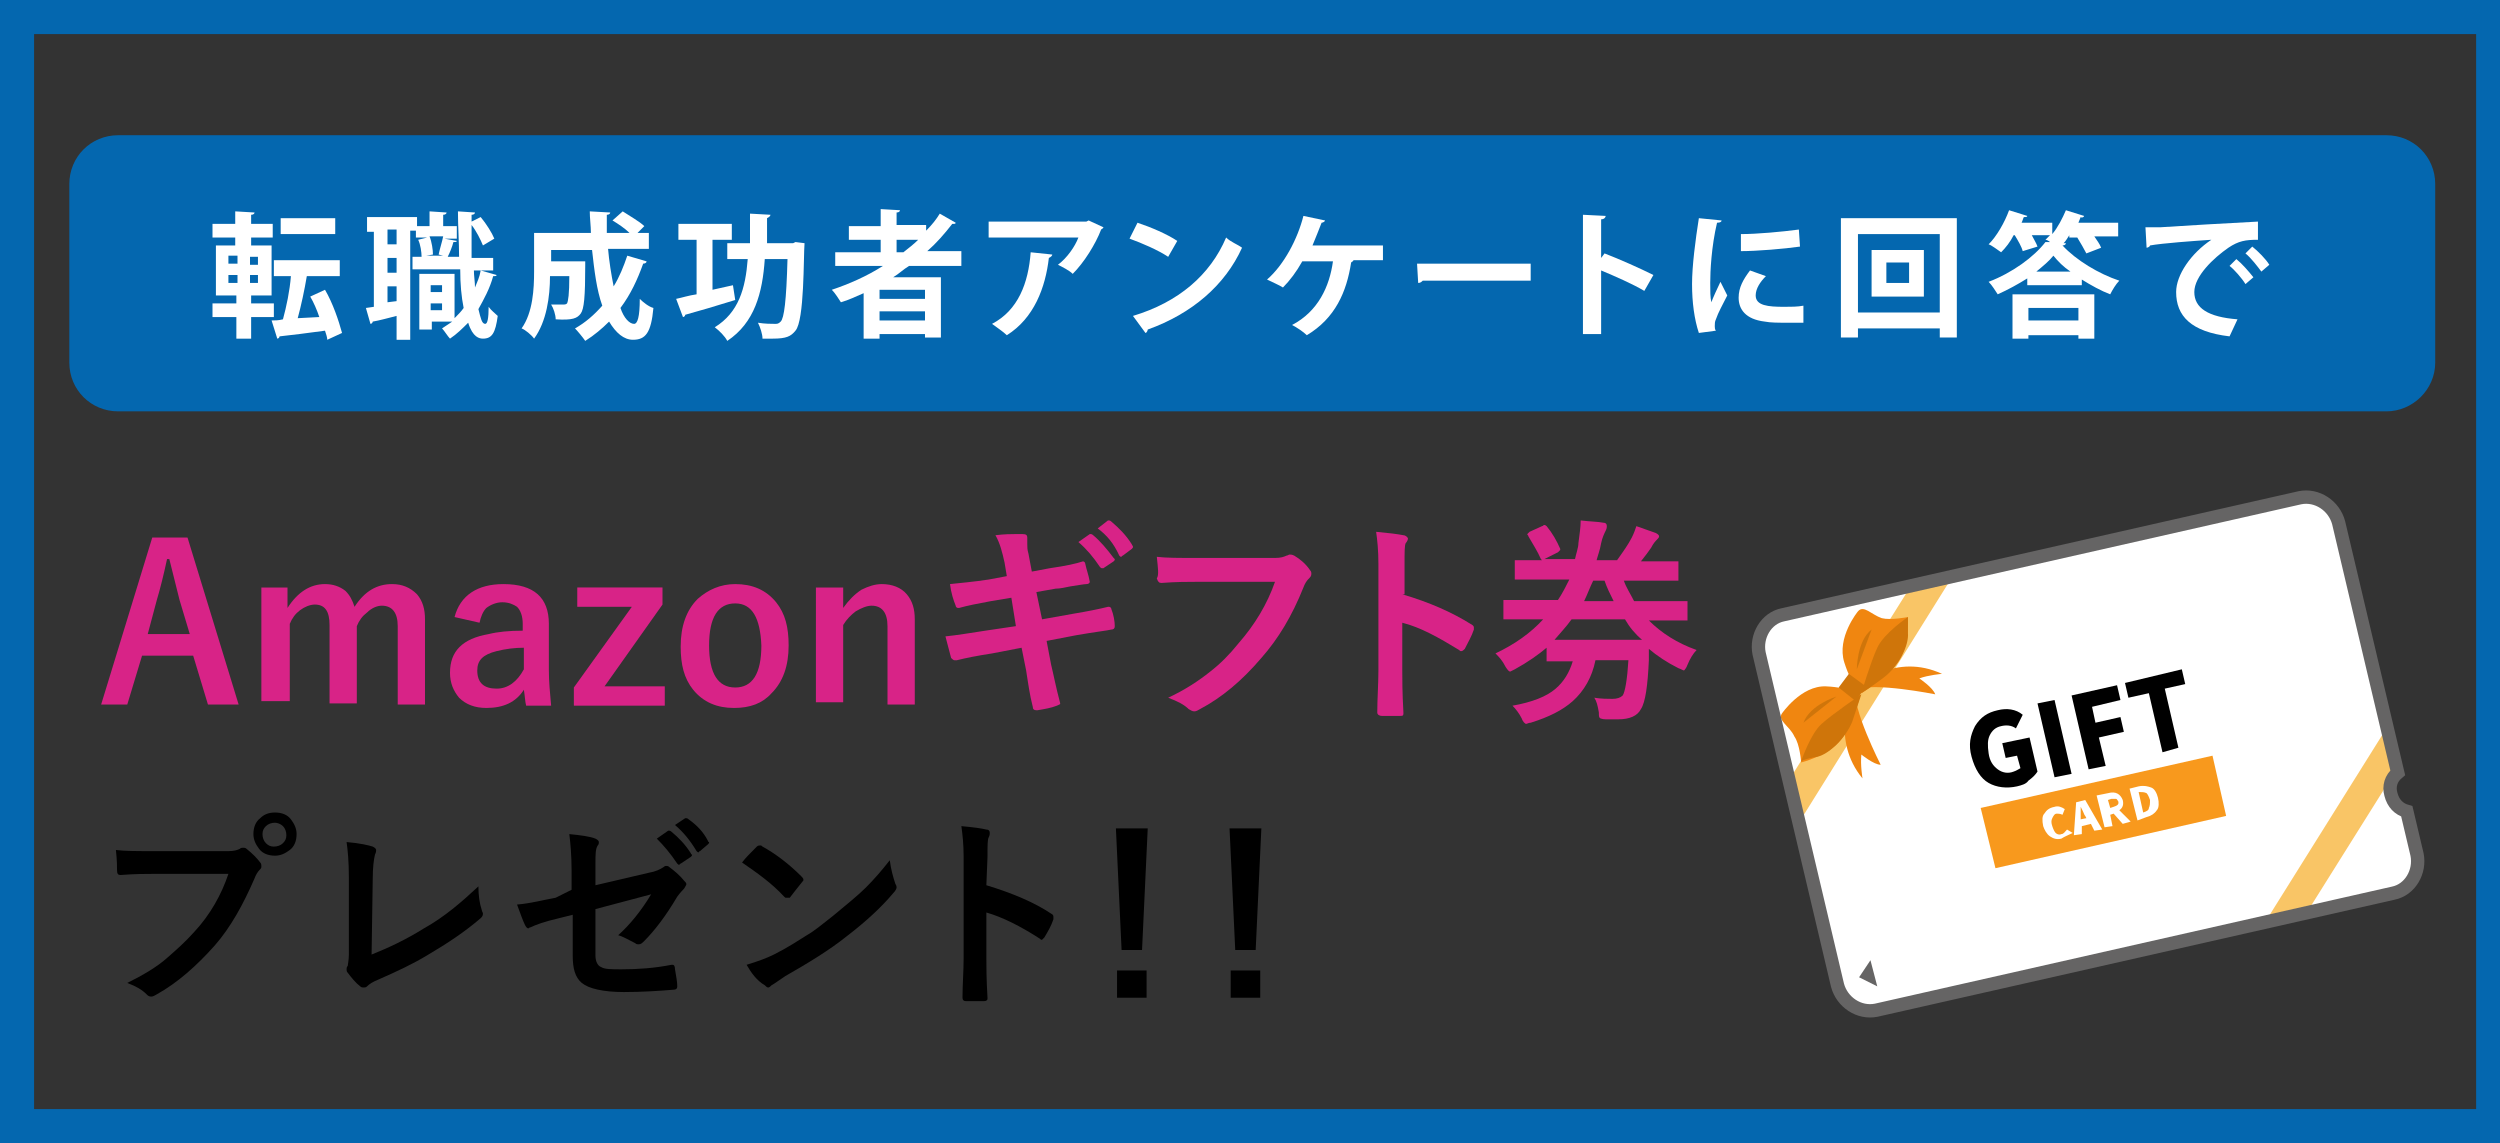 <?xml version="1.0" encoding="utf-8"?>
<!-- Generator: Adobe Illustrator 27.6.1, SVG Export Plug-In . SVG Version: 6.00 Build 0)  -->
<svg version="1.1" id="レイヤー_3_00000103224934252136700160000013625141092008513935_"
	 xmlns="http://www.w3.org/2000/svg" xmlns:xlink="http://www.w3.org/1999/xlink" x="0px" y="0px" viewBox="0 0 220 100.6"
	 style="enable-background:new 0 0 220 100.6;" xml:space="preserve">
<rect x="0" y="0" width="220" height="100.6" fill="#333333" stroke="none"/>
<style type="text/css">
	.st0{fill:#0467AF;}
	.st1{fill:#FFFFFF;}
	.st2{fill:#F9C566;}
	.st3{fill:#656464;}
	.st4{fill:#F8991D;}
	.st5{fill:#F08610;}
	.st6{fill:#CF750A;}
	.st7{fill:none;stroke:#656464;stroke-width:1.175;}
	.st8{fill:#D82387;}
</style>
<g>
	<path class="st0" d="M217.9,3v94.6H3V3H217.9 M220.9,0H0v100.6h220.9V0L220.9,0z"/>
</g>
<g>
	<g>
		<path class="st1" d="M210.4,69.9c-0.2-0.7,0-1.4,0.6-1.9l-5.2-22c-0.4-1.5-1.9-2.5-3.4-2.2l-45.5,10.3c-1.5,0.3-2.4,1.9-2.1,3.4
			l6.9,29.2c0.4,1.5,1.9,2.5,3.4,2.2l45.5-10.3c1.5-0.3,2.4-1.9,2.1-3.4l-0.9-3.8C211.1,71.2,210.6,70.7,210.4,69.9z"/>
	</g>
	<polygon class="st2" points="158.3,72.4 171.9,50.6 168.2,51.5 157.4,68.7 	"/>
	<g>
		<polygon class="st3" points="163.6,86 165.2,86.8 164.6,84.5 		"/>
		<g>
			<g>
				<path d="M177.5,69.2c-0.9,0.2-1.8,0.1-2.5-0.3s-1.2-1.2-1.5-2.3c-0.3-1.1-0.1-1.9,0.3-2.7c0.5-0.8,1.1-1.2,2-1.4
					c0.8-0.2,1.6-0.1,2.2,0.4l-0.6,1.2c-0.4-0.3-0.9-0.3-1.3-0.2c-0.5,0.1-0.8,0.4-1,0.8s-0.2,0.9-0.1,1.6c0.1,0.7,0.4,1.1,0.8,1.4
					c0.4,0.3,0.9,0.4,1.4,0.2c0.3-0.1,0.4-0.2,0.6-0.3l-0.3-1.1l-1,0.2l-0.3-1.3l2.4-0.5l0.7,3c-0.2,0.3-0.4,0.5-0.8,0.8
					C178.3,69,177.9,69.1,177.5,69.2z"/>
				<path d="M180.8,68.4l-1.5-6.5l1.5-0.3l1.5,6.5L180.8,68.4z"/>
				<path d="M183.8,67.7l-1.5-6.5l4-0.9l0.3,1.3l-2.5,0.6l0.3,1.4l2.2-0.5l0.3,1.3l-2.2,0.5l0.6,2.5L183.8,67.7z"/>
				<path d="M190.3,66.2l-1.2-5.2l-1.8,0.4l-0.3-1.3l5-1.2l0.3,1.3l-1.8,0.4l1.2,5.2L190.3,66.2z"/>
			</g>
			<polygon class="st4" points="175.6,76.4 174.3,71.1 194.7,66.5 195.9,71.8 			"/>
			<g>
				<path class="st1" d="M181.4,73.8c-0.4,0.1-0.7,0-1-0.2s-0.5-0.6-0.6-0.9c-0.1-0.5-0.1-0.9,0.1-1.1c0.2-0.3,0.4-0.5,0.9-0.6
					c0.3-0.1,0.6,0,0.9,0.2l-0.2,0.5c-0.2-0.1-0.4-0.1-0.5-0.1c-0.2,0-0.3,0.2-0.4,0.4c-0.1,0.2-0.1,0.4,0,0.7
					c0.1,0.3,0.2,0.5,0.3,0.6s0.3,0.2,0.5,0.1c0.2,0,0.3-0.2,0.5-0.4l0.5,0.3C182,73.5,181.7,73.6,181.4,73.8z"/>
				<path class="st1" d="M184.3,73.1l-0.3-0.6l-0.8,0.2v0.7l-0.7,0.1l0.2-2.9l0.8-0.2L185,73L184.3,73.1z M183.1,72.1l0.5-0.1
					l-0.1-0.2c-0.1-0.1-0.1-0.2-0.2-0.4s-0.2-0.4-0.2-0.4l0,0C183.1,71.2,183.1,71.5,183.1,72.1L183.1,72.1z"/>
				<path class="st1" d="M187.5,72.3l-0.7,0.2l-0.8-0.9l-0.3,0.1l0.2,1l-0.7,0.1l-0.7-2.8l1-0.2c0.7-0.2,1.1,0.1,1.3,0.6
					c0.1,0.4,0,0.7-0.3,0.9L187.5,72.3z M185.5,70.4l0.2,0.7L186,71c0.3-0.1,0.5-0.2,0.4-0.5c-0.1-0.1-0.1-0.2-0.2-0.2
					c-0.1,0-0.2,0-0.4,0L185.5,70.4z"/>
				<path class="st1" d="M188.1,72.2l-0.7-2.8l0.8-0.2c0.5-0.1,0.8,0,1.1,0.1s0.5,0.5,0.6,0.9s0.1,0.9-0.1,1.1
					c-0.2,0.3-0.5,0.5-0.9,0.6L188.1,72.2z M188.6,71.5L188.6,71.5c0.3-0.1,0.5-0.2,0.5-0.4c0.1-0.2,0.1-0.4,0.1-0.7
					c-0.1-0.3-0.2-0.5-0.3-0.6c-0.2-0.1-0.4-0.1-0.6-0.1h-0.1L188.6,71.5z"/>
			</g>
		</g>
		<g>
			<g>
				<path class="st5" d="M162.9,61.1c0,0-1.8,4,1,7.4c0,0-0.2-1.2-0.1-2.1c0,0,1.1,0.9,1.7,0.9c0,0-2.6-5.1-2.2-6.7L162.9,61.1z"/>
				<path class="st5" d="M163.6,60.3c0,0,3.2-2.9,7.3-1c0,0-1.2,0.1-2,0.4c0,0,1.2,0.8,1.4,1.4c0,0-5.5-1.1-6.9-0.4L163.6,60.3z"/>
			</g>
			<g>
				<g>
					<path class="st5" d="M156.8,62.8c0,0,1.7-2.5,3.9-2.4s3,0.8,3,0.8s-0.6,2.5-1.7,3.9c-1.1,1.4-3.5,2-3.5,2s-0.1-1.6-0.6-2.3
						C157.5,63.9,156.4,63.4,156.8,62.8z"/>
					<path class="st6" d="M158.5,67c0,0,0.8-2.4,1.8-3.3s3.5-2.6,3.5-2.6s-0.4,1.2-0.8,2.4c-0.6,1.5-2.1,2.9-3.1,3.1
						C158.7,66.8,158.5,67,158.5,67z"/>
					<path class="st6" d="M161.6,61.3c0,0-2.3,0.7-2.9,2.3"/>
				</g>
				<g>
					<path class="st5" d="M163.5,53.8c0,0-1.9,2.3-1.2,4.5s1.5,2.7,1.5,2.7s2.2-1.3,3.2-2.7s0.9-4,0.9-4s-1.5,0.3-2.3,0.1
						C164.7,54.1,164,53.2,163.5,53.8z"/>
					<path class="st6" d="M167.9,54.3c0,0-2.1,1.4-2.7,2.7c-0.6,1.3-1.4,4-1.4,4s1.1-0.7,2-1.4c1.3-1,2.2-2.8,2.1-3.9
						C167.9,54.6,167.9,54.3,167.9,54.3z"/>
					<path class="st6" d="M163.4,58.9c0,0,0-2.5,1.3-3.5"/>
				</g>
				<polygon class="st6" points="161.8,60.5 162.7,59.3 164.2,60.4 163.3,61.7 				"/>
			</g>
		</g>
	</g>
	<polygon class="st2" points="210,64.1 199.3,81.2 203,80.3 210.9,67.7 	"/>
	<g>
		<path class="st7" d="M210.4,69.9c-0.2-0.7,0-1.4,0.6-1.9l-5.2-22c-0.4-1.5-1.9-2.5-3.4-2.2l-45.5,10.3c-1.5,0.3-2.4,1.9-2.1,3.4
			l6.9,29.2c0.4,1.5,1.9,2.5,3.4,2.2l45.5-10.3c1.5-0.3,2.4-1.9,2.1-3.4l-0.9-3.8C211.1,71.2,210.6,70.7,210.4,69.9z"/>
	</g>
</g>
<g>
	<g>
		<path d="M10.2,74.8c0.8,0.1,1.9,0.1,3.5,0.1h6.4c0.5,0,0.8-0.1,1-0.2c0.1-0.1,0.2-0.1,0.3-0.1c0.1,0,0.2,0,0.3,0.1
			c0.5,0.4,0.9,0.8,1.2,1.2C23,76,23,76.1,23,76.3c0,0.1-0.1,0.2-0.2,0.3c-0.1,0.1-0.3,0.4-0.4,0.7c-1,2.3-2.1,4.3-3.5,5.9
			c-1.6,1.8-3.3,3.3-5.1,4.3c-0.2,0.1-0.3,0.2-0.5,0.2s-0.3-0.1-0.4-0.2c-0.4-0.4-0.9-0.7-1.7-1c1.4-0.7,2.6-1.4,3.5-2.2
			c0.8-0.7,1.6-1.4,2.4-2.3c1.4-1.5,2.4-3.3,3-5.1h-6.5c-0.7,0-1.7,0-3,0.1c-0.2,0-0.3-0.1-0.3-0.4S10.3,75.7,10.2,74.8z M24.2,71.5
			c0.6,0,1.1,0.2,1.4,0.6s0.5,0.8,0.5,1.3c0,0.6-0.2,1.1-0.6,1.4s-0.8,0.5-1.3,0.5c-0.6,0-1.1-0.2-1.4-0.6s-0.5-0.8-0.5-1.3
			c0-0.6,0.2-1.1,0.6-1.4C23.2,71.7,23.6,71.5,24.2,71.5z M24.2,72.4c-0.3,0-0.6,0.1-0.8,0.3c-0.2,0.2-0.3,0.4-0.3,0.7
			c0,0.3,0.1,0.6,0.3,0.8c0.2,0.2,0.4,0.3,0.7,0.3c0.3,0,0.6-0.1,0.8-0.3c0.2-0.2,0.3-0.4,0.3-0.7c0-0.3-0.1-0.6-0.3-0.8
			C24.7,72.5,24.4,72.4,24.2,72.4z"/>
		<path d="M32.7,84c1.5-0.6,3-1.3,4.6-2.3c1.8-1,3.3-2.3,4.8-3.7c0,0.8,0.1,1.5,0.3,2.1c0,0.1,0.1,0.2,0.1,0.3
			c0,0.2-0.1,0.3-0.2,0.4C40.9,82,39.4,83,37.7,84c-1.3,0.8-2.8,1.5-4.4,2.2c-0.5,0.2-0.8,0.4-1,0.6c-0.1,0.1-0.2,0.1-0.3,0.1
			c-0.1,0-0.2,0-0.3-0.1c-0.4-0.3-0.8-0.8-1.1-1.2c-0.1-0.1-0.1-0.2-0.1-0.3c0-0.1,0-0.2,0.1-0.3c0-0.1,0.1-0.5,0.1-1v-6.8
			c0-1.4-0.1-2.4-0.2-3.1c1.2,0.1,2,0.3,2.3,0.4c0.2,0.1,0.3,0.2,0.3,0.3c0,0.1,0,0.2-0.1,0.4c-0.1,0.4-0.2,1.1-0.2,2.2L32.7,84z"/>
		<path d="M50.3,78.3v-1.7c0-1.3-0.1-2.4-0.2-3.2c1,0.1,1.8,0.2,2.3,0.4c0.2,0.1,0.3,0.2,0.3,0.3c0,0.1,0,0.2-0.1,0.3
			c-0.2,0.3-0.2,0.8-0.2,1.6v1.9l4.7-1.1c0.6-0.1,1-0.3,1.3-0.5c0.1-0.1,0.2-0.1,0.2-0.1c0.1,0,0.2,0,0.3,0.1
			c0.4,0.3,0.9,0.7,1.3,1.2c0.1,0.1,0.2,0.2,0.2,0.3c0,0.1-0.1,0.2-0.2,0.4c-0.1,0.1-0.3,0.3-0.6,0.7c-1,1.7-2,3-2.9,3.9
			c-0.2,0.2-0.3,0.3-0.5,0.3c-0.1,0-0.2,0-0.3-0.1c-0.6-0.3-1.1-0.6-1.5-0.7c1-0.9,2-2.1,2.9-3.6L52.4,80v4.1c0,0.5,0.2,0.9,0.5,1
			c0.3,0.2,0.9,0.2,1.8,0.2c1.4,0,2.9-0.1,4.4-0.4c0,0,0,0,0.1,0s0.2,0.1,0.2,0.4c0.1,0.6,0.2,1.1,0.2,1.5c0,0.2-0.1,0.3-0.4,0.3
			c-1.2,0.1-2.7,0.2-4.3,0.2c-1.8,0-3.1-0.3-3.7-0.8c-0.6-0.5-0.8-1.3-0.8-2.4v-3.6l-1.2,0.3c-1.3,0.3-2.1,0.6-2.5,0.8
			c-0.1,0-0.2,0.1-0.2,0.1c-0.1,0-0.2-0.1-0.3-0.3c-0.2-0.4-0.4-1-0.7-1.8c1.2-0.1,2.3-0.4,3.4-0.6L50.3,78.3z M57.8,73.8l1-0.7h0.1
			c0,0,0.1,0,0.2,0.1c0.6,0.5,1.2,1.1,1.7,1.9c0,0.1,0.1,0.1,0.1,0.1c0,0.1,0,0.1-0.1,0.2L59.9,76c-0.1,0-0.1,0.1-0.1,0.1
			c-0.1,0-0.1,0-0.2-0.1C59,75.1,58.4,74.4,57.8,73.8z M59.4,72.6l0.9-0.6h0.1c0,0,0.1,0,0.2,0.1c0.7,0.5,1.3,1.1,1.7,1.9
			c0,0.1,0.1,0.1,0.1,0.1c0,0.1,0,0.1-0.1,0.2l-0.7,0.6c-0.1,0-0.1,0.1-0.1,0.1c-0.1,0-0.1,0-0.2-0.1C60.7,73.9,60.1,73.2,59.4,72.6
			z"/>
		<path d="M65.3,75.9c0.3-0.4,0.7-0.8,1.3-1.4c0.1-0.1,0.2-0.1,0.3-0.1c0.1,0,0.1,0,0.2,0.1c1.1,0.6,2.3,1.5,3.4,2.6
			c0.1,0.1,0.2,0.2,0.2,0.3s0,0.1-0.1,0.2c-0.4,0.5-0.8,1-1.1,1.4c-0.2,0-0.3,0-0.3,0c-0.1,0-0.1,0-0.2-0.1
			C67.9,77.7,66.6,76.8,65.3,75.9z M65.7,84.9c1-0.3,1.8-0.6,2.4-0.9c1.2-0.6,2.1-1.2,2.9-1.7c0.7-0.4,1.4-1,2.3-1.7
			c1.2-1,2.2-1.8,2.9-2.5c0.7-0.7,1.4-1.5,2.1-2.4c0.1,0.8,0.3,1.5,0.5,2.1c0.1,0.1,0.1,0.3,0.1,0.3c0,0.1-0.1,0.3-0.3,0.5
			c-1,1.2-2.4,2.5-4.1,3.8c-1.5,1.2-3.3,2.3-5.4,3.5c-0.6,0.4-1,0.7-1.2,0.8c-0.1,0.1-0.2,0.2-0.3,0.2s-0.2-0.1-0.3-0.2
			C66.6,86.3,66.1,85.6,65.7,84.9z"/>
		<path d="M86.8,77.9c2.3,0.7,4.2,1.5,5.7,2.5c0.2,0.1,0.2,0.2,0.2,0.3c0,0,0,0.1,0,0.2c-0.2,0.6-0.5,1.1-0.8,1.6
			c-0.1,0.1-0.2,0.2-0.2,0.2c-0.1,0-0.1,0-0.2-0.1c-1.7-1.1-3.3-1.9-4.7-2.3v4c0,0.7,0,1.8,0.1,3.5c0,0,0,0,0,0.1s-0.1,0.2-0.3,0.2
			c-0.3,0-0.5,0-0.8,0s-0.5,0-0.8,0c-0.2,0-0.3-0.1-0.3-0.3c0-1.2,0.1-2.3,0.1-3.5v-8.9c0-1.1-0.1-2-0.2-2.7
			c1.1,0.1,1.8,0.2,2.2,0.3c0.2,0,0.3,0.1,0.3,0.3c0,0.1,0,0.2-0.1,0.4c-0.1,0.2-0.1,0.7-0.1,1.7L86.8,77.9L86.8,77.9z"/>
		<path d="M101,72.9l-0.5,10.7h-1.8l-0.5-10.7H101z M98.3,85.4h2.6v2.4h-2.6V85.4z"/>
		<path d="M111,72.9l-0.5,10.7h-1.8l-0.5-10.7H111z M108.3,85.4h2.6v2.4h-2.6V85.4z"/>
	</g>
</g>
<g>
	<path class="st8" d="M16.5,47.3L21,62h-2.7L17,57.7h-4.5L11.2,62H8.9l4.5-14.7H16.5z M16.7,55.8l-0.9-3c-0.1-0.4-0.4-1.6-0.9-3.6
		h-0.2c-0.3,1.4-0.6,2.6-0.9,3.6l-0.8,3H16.7z"/>
	<path class="st8" d="M25.3,51.7v1.8c0.9-1.4,2-2.1,3.3-2.1c0.7,0,1.3,0.2,1.8,0.6c0.4,0.4,0.6,0.8,0.8,1.4c0.9-1.4,2-2,3.3-2
		c0.9,0,1.6,0.3,2.2,0.9c0.5,0.6,0.7,1.3,0.7,2.2V62H35v-6.9c0-1.2-0.5-1.8-1.4-1.8c-0.4,0-0.9,0.2-1.3,0.6
		c-0.4,0.3-0.7,0.7-0.9,1.2v6.8H29V55c0-1.2-0.4-1.8-1.3-1.8c-0.4,0-0.9,0.2-1.3,0.5s-0.7,0.7-0.9,1.2v6.8H23v-10H25.3z"/>
	<path class="st8" d="M40,54.3c0.5-1.9,2-2.9,4.3-2.9c2.7,0,4,1.2,4,3.5V59c0,1,0.1,2,0.2,3.1h-2.2c-0.1-0.4-0.1-0.8-0.2-1.4
		c-0.7,1.1-1.8,1.6-3.3,1.6c-1,0-1.8-0.3-2.4-0.9c-0.5-0.6-0.8-1.3-0.8-2.2c0-1.9,1.1-3,3.4-3.4c0.8-0.2,1.8-0.3,3-0.3v-0.6
		c0-0.7-0.2-1.2-0.5-1.5c-0.3-0.2-0.7-0.4-1.3-0.4c-0.5,0-1,0.2-1.4,0.5c-0.3,0.3-0.5,0.8-0.6,1.3L40,54.3z M46.1,57
		c-0.8,0-1.6,0.1-2.4,0.3C42.5,57.6,42,58.1,42,59c0,1.1,0.6,1.6,1.7,1.6c1,0,1.8-0.6,2.4-1.7C46.1,58.9,46.1,57,46.1,57z"/>
	<path class="st8" d="M58.3,51.7v1.5l-5.1,7.2h5.3v1.7h-8v-1.6l5.1-7.1h-4.8v-1.7C50.8,51.7,58.3,51.7,58.3,51.7z"/>
	<path class="st8" d="M64.7,51.4c1.5,0,2.7,0.5,3.6,1.6c0.8,1,1.1,2.2,1.1,3.8c0,1.8-0.5,3.2-1.5,4.2c-0.8,0.9-1.9,1.3-3.3,1.3
		c-1.5,0-2.7-0.5-3.6-1.6c-0.8-1-1.1-2.2-1.1-3.8c0-1.8,0.5-3.2,1.5-4.2C62.3,51.9,63.4,51.4,64.7,51.4z M64.7,53.1
		c-1.5,0-2.3,1.2-2.3,3.7s0.8,3.7,2.3,3.7s2.3-1.2,2.3-3.7C66.9,54.4,66.2,53.1,64.7,53.1z"/>
	<path class="st8" d="M74.2,51.7v1.8c0.5-0.7,1-1.2,1.6-1.6c0.6-0.3,1.2-0.5,1.8-0.5c0.9,0,1.7,0.3,2.2,0.9c0.5,0.6,0.7,1.3,0.7,2.2
		V62h-2.4v-6.9c0-1.2-0.5-1.8-1.4-1.8c-0.4,0-0.9,0.2-1.4,0.5c-0.4,0.3-0.8,0.7-1.1,1.2v6.8h-2.4V51.7H74.2z"/>
	<path class="st8" d="M88.6,50.7l-0.2-1.2c-0.2-0.9-0.4-1.7-0.8-2.4C88.4,47,89,47,89.3,47c0.3,0,0.5,0,0.7,0c0.3,0,0.4,0.1,0.4,0.3
		v0.6c0,0.2,0,0.5,0.1,0.8l0.3,1.6l1.6-0.3c1.4-0.2,2.3-0.4,2.9-0.6c0.1,0,0.2,0.1,0.2,0.2c0.1,0.5,0.3,1,0.4,1.6
		c0,0.1-0.1,0.2-0.3,0.2c-0.2,0-0.7,0.1-1.4,0.2c-0.5,0.1-0.9,0.2-1.3,0.2l-1.7,0.3l0.5,2.4l2.8-0.5c1.2-0.2,2.2-0.4,3-0.6
		c0.1,0,0.1,0,0.1,0c0.1,0,0.2,0.1,0.2,0.2c0.2,0.5,0.3,1.1,0.3,1.5c0,0.2-0.1,0.3-0.3,0.3c-0.4,0.1-1.4,0.2-3.1,0.5l-2.6,0.5
		l0.4,2.1c0.2,0.8,0.4,1.9,0.8,3.4l0,0c0,0.1-0.1,0.1-0.3,0.2c-0.5,0.2-1.1,0.3-1.7,0.4h-0.1c-0.2,0-0.3-0.1-0.3-0.2
		c0-0.1-0.1-0.4-0.2-0.9c-0.2-1-0.3-1.8-0.4-2.4l-0.4-2l-2.6,0.5c-1.3,0.2-2.3,0.4-3.1,0.6c-0.1,0-0.1,0-0.2,0s-0.2-0.1-0.3-0.2
		c-0.1-0.4-0.3-1.1-0.5-1.9c1-0.1,2.2-0.3,3.5-0.5l2.7-0.4L89,52.6l-1.8,0.3c-1.1,0.2-2.1,0.4-2.8,0.6h-0.1c-0.1,0-0.2-0.1-0.2-0.2
		c-0.2-0.5-0.4-1.1-0.5-1.9c0.9-0.1,2.1-0.2,3.4-0.4L88.6,50.7z M94.9,47.7l1-0.7H96c0,0,0.1,0,0.2,0.1c0.6,0.5,1.2,1.2,1.8,2
		l0.1,0.1c0,0.1,0,0.1-0.1,0.2L97.1,50H97c-0.1,0-0.1,0-0.2-0.1C96.2,49,95.6,48.3,94.9,47.7z M96.6,46.5l0.9-0.7h0.1
		c0,0,0.1,0,0.2,0.1c0.7,0.6,1.3,1.2,1.8,2c0,0.1,0.1,0.1,0.1,0.2c0,0.1,0,0.1-0.1,0.2l-0.8,0.6c-0.1,0-0.1,0.1-0.1,0.1
		c-0.1,0-0.1,0-0.2-0.1C98,47.8,97.4,47.1,96.6,46.5z"/>
	<path class="st8" d="M101.8,49c0.8,0.1,2,0.1,3.6,0.1h6.8c0.5,0,0.8-0.1,1-0.2c0.1,0,0.2-0.1,0.3-0.1c0.1,0,0.2,0,0.4,0.1
		c0.5,0.3,1,0.7,1.4,1.3c0.1,0.1,0.1,0.2,0.1,0.3c0,0.2-0.1,0.3-0.3,0.5c-0.1,0.1-0.3,0.4-0.4,0.7c-1,2.5-2.2,4.5-3.7,6.2
		c-1.7,2-3.5,3.5-5.4,4.5c-0.2,0.1-0.3,0.2-0.5,0.2s-0.3-0.1-0.5-0.2c-0.4-0.4-1-0.7-1.8-1c1.5-0.7,2.7-1.5,3.7-2.3
		c0.9-0.7,1.7-1.5,2.5-2.5c1.4-1.6,2.5-3.4,3.2-5.4h-6.9c-0.8,0-1.8,0-3.1,0.1c-0.2,0-0.3-0.1-0.4-0.4C102,50.6,101.9,50,101.8,49z"
		/>
	<path class="st8" d="M123.4,52.3c2.4,0.7,4.4,1.6,6,2.6c0.2,0.1,0.3,0.2,0.3,0.3c0,0,0,0.1,0,0.2c-0.2,0.6-0.5,1.1-0.8,1.7
		c-0.1,0.1-0.2,0.2-0.3,0.2s-0.1,0-0.2-0.1c-1.8-1.1-3.4-2-5-2.4V59c0,0.7,0,1.9,0.1,3.7c0,0,0,0,0,0.1c0,0.2-0.1,0.2-0.3,0.2
		c-0.3,0-0.6,0-0.8,0c-0.3,0-0.6,0-0.8,0c-0.2,0-0.4-0.1-0.4-0.3c0-1.2,0.1-2.5,0.1-3.7v-9.4c0-1.2-0.1-2.1-0.2-2.8
		c1.1,0.1,1.9,0.2,2.4,0.3c0.2,0,0.4,0.2,0.4,0.3s-0.1,0.3-0.2,0.4c-0.1,0.2-0.1,0.8-0.1,1.8v2.7H123.4z"/>
	<path class="st8" d="M131.6,57.5c1.7-0.8,3.1-1.8,4.2-3h-0.9h-2.4c-0.1,0-0.2,0-0.2,0s0-0.1,0-0.2V53c0-0.1,0-0.2,0-0.2
		s0.1,0,0.2,0h2.4h2.2c0.4-0.6,0.7-1.2,1-1.8h-2h-2.6c-0.1,0-0.2,0-0.2,0s0-0.1,0-0.2v-1.3c0-0.1,0-0.2,0-0.2s0.1,0,0.2,0h2.2
		l-0.1-0.1c-0.3-0.7-0.7-1.3-1.1-2c0-0.1-0.1-0.1-0.1-0.2c0,0,0.1-0.1,0.2-0.2l1.1-0.5c0.1,0,0.1-0.1,0.2-0.1c0,0,0.1,0,0.2,0.1
		c0.5,0.6,0.9,1.3,1.2,2c0,0.1,0,0.1,0,0.1s-0.1,0.1-0.2,0.2l-1.2,0.6h2.7c0.1-0.5,0.3-1,0.3-1.4c0.1-0.8,0.2-1.4,0.2-2
		c0.8,0.1,1.5,0.1,2,0.2c0.2,0,0.3,0.1,0.3,0.3c0,0.1,0,0.2-0.1,0.4s-0.3,0.6-0.4,1.1c-0.1,0.6-0.3,1.1-0.4,1.5h1.8
		c0.5-0.7,1-1.4,1.3-2c0.2-0.4,0.3-0.7,0.4-1c0.6,0.2,1.1,0.4,1.7,0.6c0.2,0.1,0.3,0.2,0.3,0.3s-0.1,0.2-0.2,0.3
		c-0.1,0.1-0.3,0.3-0.5,0.7c-0.2,0.3-0.5,0.7-0.9,1.2h0.5h2.6c0.1,0,0.2,0,0.2,0s0,0.1,0,0.2v1.3c0,0.1,0,0.2,0,0.2s-0.1,0-0.2,0
		h-2.6h-2c0.2,0.6,0.6,1.2,0.9,1.8h2.1h2.4c0.1,0,0.2,0,0.2,0s0,0.1,0,0.2v1.3c0,0.1,0,0.2,0,0.2s-0.1,0-0.2,0h-2.4h-0.8
		c1.1,1.1,2.5,2,4.2,2.6c-0.3,0.3-0.6,0.8-0.8,1.3c-0.1,0.3-0.3,0.5-0.3,0.5c-0.1,0-0.2-0.1-0.5-0.2c-1-0.5-1.9-1.1-2.6-1.7
		c0,0.5,0,0.8,0,1c-0.1,2.2-0.3,3.7-0.7,4.3c-0.3,0.6-1,0.9-2,0.9c-0.3,0-0.7,0-1.1,0c-0.3,0-0.5-0.1-0.5-0.1
		c-0.1-0.1-0.1-0.2-0.1-0.5c-0.1-0.6-0.2-1-0.4-1.3c0.6,0.1,1.2,0.1,1.6,0.1c0.4,0,0.7-0.1,0.9-0.3c0.2-0.3,0.4-1.4,0.5-3.1h-2.9
		c-0.3,1.5-1,2.7-2,3.6c-0.9,0.8-2.1,1.4-3.7,1.9c-0.2,0-0.3,0.1-0.4,0.1c-0.1,0-0.3-0.2-0.4-0.5c-0.2-0.4-0.5-0.8-0.8-1.1
		c1.7-0.3,3-0.8,3.8-1.5c0.7-0.6,1.2-1.4,1.5-2.4c-0.6,0-1.1,0-1.6,0c-0.3,0-0.5,0-0.5,0c-0.1,0-0.2,0-0.2,0s0-0.1,0-0.2v-1
		c-0.7,0.6-1.7,1.3-2.8,1.9c-0.2,0.1-0.4,0.2-0.4,0.2c-0.1,0-0.2-0.1-0.4-0.4C132.2,58.1,131.9,57.8,131.6,57.5z M138.6,56.3h4.1
		c1,0,1.6,0,1.8,0c-0.6-0.5-1.1-1.1-1.5-1.8h-4.7c-0.5,0.7-1,1.2-1.5,1.8C137,56.3,137.6,56.3,138.6,56.3z M141.2,51.1h-1
		c-0.3,0.6-0.5,1.2-0.8,1.8h2.6C141.7,52.3,141.4,51.7,141.2,51.1z"/>
</g>
<path class="st0" d="M210,36.2H10.4c-2.4,0-4.3-1.9-4.3-4.3V16.2c0-2.4,1.9-4.3,4.3-4.3H210c2.4,0,4.3,1.9,4.3,4.3v15.7
	C214.3,34.3,212.3,36.2,210,36.2z"/>
<g>
	<path class="st1" d="M24.1,27.9h-2v1.9h-1.3v-1.9h-2.1v-1.2h2.1v-0.7H19v-4.4h1.7v-0.7h-2v-1.2h2v-1.1l1.7,0.1
		c0,0.1-0.1,0.2-0.3,0.2v0.8H24v1.2h-1.9v0.7h1.8v4.4h-1.8v0.7h2V27.9z M20.1,22.5v0.7h0.8v-0.7H20.1z M20.1,24.2v0.7h0.8v-0.7H20.1
		z M22.7,23.3v-0.7H22v0.7H22.7z M22.7,24.9v-0.7H22v0.7H22.7z M28.6,25.5c0.7,1.2,1.2,2.7,1.5,3.8l-1.3,0.6c0-0.2-0.1-0.5-0.2-0.8
		c-1.5,0.2-3,0.4-4,0.5c0,0.1-0.1,0.2-0.2,0.2l-0.5-1.6c0.3,0,0.6,0,1-0.1c0.3-1.1,0.6-2.5,0.7-3.8h-1.5v-1.4h5.8v1.4h-2.9
		c-0.2,1.2-0.5,2.6-0.8,3.7l1.9-0.1c-0.2-0.6-0.5-1.3-0.8-1.8L28.6,25.5z M29.5,19.2v1.4h-4.8v-1.4H29.5z"/>
	<path class="st1" d="M41.7,23.7c0,0.6,0.1,1.1,0.1,1.6c0.2-0.5,0.4-0.9,0.5-1.5l1.4,0.4c0,0.1-0.1,0.1-0.3,0.1
		c-0.3,1.1-0.8,2-1.3,2.9c0.2,0.8,0.3,1.3,0.6,1.3c0.2,0,0.3-0.5,0.3-1.5c0.2,0.3,0.6,0.6,0.8,0.8c-0.2,1.5-0.5,2-1.3,2
		c-0.3,0-0.9-0.1-1.3-1.4c-0.5,0.5-1,1-1.6,1.4c-0.2-0.2-0.5-0.7-0.7-0.9c0.3-0.2,0.6-0.4,0.9-0.6h-1.8V29h-1.1v-4.9H40V28
		c0.3-0.3,0.6-0.6,0.8-0.9c-0.2-1-0.3-2.1-0.3-3.4h-4.2v-1.1h0.8c0-0.4-0.1-1.1-0.3-1.5l0.8-0.2h-1v-0.6h-0.5v9.6h-1.2v-2.1
		c-0.8,0.2-1.5,0.4-2.1,0.5c0,0.1-0.1,0.2-0.2,0.2l-0.4-1.4l0.7-0.1v-6.6h-0.6v-1.3h4.4v0.8h1.1v-1.3l1.5,0.1c0,0.1-0.1,0.2-0.3,0.2
		v1h1.2v1.1h-1.1l1.1,0.2c0,0.1-0.1,0.1-0.3,0.1c-0.1,0.4-0.3,0.9-0.5,1.3h1c0-1.3-0.1-2.7-0.1-4l1.5,0.1c0,0.1-0.1,0.2-0.3,0.2
		l0,0.6l0.8-0.4c0.5,0.6,1,1.4,1.2,1.9l-1,0.6c-0.2-0.5-0.6-1.3-1-1.8c0,1,0,2,0,2.9h1.9v1.1H41.7z M34.9,21.5v-1.3h-0.8v1.3H34.9z
		 M34.9,24v-1.3h-0.8V24H34.9z M34.1,26.6l0.8-0.1v-1.3h-0.8V26.6z M38.6,22.4c0.1-0.5,0.3-1.1,0.4-1.6h-1.2
		c0.2,0.5,0.3,1.2,0.3,1.6l-0.6,0.1h1.5L38.6,22.4z M38.9,25.1h-1v0.6h1V25.1z M37.9,27.3h1v-0.6h-1V27.3z"/>
	<path class="st1" d="M53.5,21.8c0.1,1.2,0.3,2.4,0.5,3.4c0.5-0.8,0.9-1.8,1.2-2.7l1.7,0.5c0,0.1-0.1,0.2-0.3,0.2
		c-0.5,1.4-1.1,2.7-2,3.9c0.3,0.9,0.8,1.4,1.2,1.4c0.3,0,0.5-0.6,0.5-2.2c0.3,0.3,0.8,0.7,1.2,0.8c-0.2,2.2-0.7,2.8-1.8,2.8
		c-0.8,0-1.5-0.6-2.1-1.6c-0.6,0.6-1.3,1.2-2.1,1.7c-0.2-0.3-0.7-0.9-0.9-1.1c0.9-0.5,1.7-1.2,2.4-2c-0.5-1.4-0.7-3.1-0.9-4.9h-3.6
		V23h2.3l0.7,0v0.4c0,2.7-0.1,3.8-0.4,4.2c-0.3,0.4-0.7,0.6-2.2,0.5c0-0.4-0.2-1-0.4-1.3c0.4,0,0.9,0,1,0c0.2,0,0.3,0,0.4-0.1
		c0.1-0.2,0.2-0.8,0.2-2.4h-1.7c0,1.8-0.3,4-1.4,5.5c-0.2-0.3-0.8-0.8-1.1-0.9c1-1.4,1.1-3.5,1.1-5v-3.4h5c0-0.6-0.1-1.3-0.1-1.9
		l1.8,0.1c0,0.1-0.1,0.2-0.3,0.2c0,0.5,0,1.1,0,1.6h2c-0.4-0.4-1-0.8-1.5-1.1l0.9-0.8c0.6,0.4,1.5,0.9,1.9,1.3l-0.6,0.6h1v1.4H53.5z
		"/>
	<path class="st1" d="M64.5,25.1l0.2,1.3c-1.6,0.5-3.3,1-4.4,1.3c0,0.1-0.1,0.2-0.2,0.2l-0.6-1.6c0.5-0.1,1.1-0.3,1.8-0.4v-4.8h-1.6
		v-1.4h4.7v1.4h-1.7v4.4L64.5,25.1z M70,21.3l0.8,0.1c-0.1,1.2,0,6.8-0.8,7.7c-0.4,0.5-0.8,0.7-2,0.7c-0.3,0-0.6,0-0.9,0
		c0-0.4-0.2-1-0.4-1.4c0.6,0.1,1.2,0.1,1.5,0.1c0.2,0,0.3,0,0.5-0.2c0.3-0.3,0.5-1.8,0.6-5.5h-2c-0.2,3-0.9,5.6-3.3,7.2
		c-0.2-0.4-0.7-0.9-1.1-1.2c2.1-1.3,2.7-3.4,2.9-6H64v-1.4h2c0-0.8,0-1.7,0-2.6l1.8,0.1c0,0.1-0.1,0.2-0.3,0.3c0,0.8,0,1.5,0,2.2
		h2.3L70,21.3z"/>
	<path class="st1" d="M84.5,23.4H80c-0.5,0.3-0.9,0.7-1.4,1h4.2v5.3h-1.4v-0.3h-4v0.4h-1.4v-4c-0.7,0.3-1.3,0.6-2,0.8
		c-0.2-0.3-0.5-0.8-0.8-1.1c1.5-0.5,3.1-1.2,4.5-2.1h-4.2v-1.2h4v-1.1h-2.8v-1.2h2.8v-1.5l1.7,0.1c0,0.1-0.1,0.2-0.3,0.2v1.1h2.6
		v0.5c0.5-0.5,0.9-1,1.2-1.5l1.4,0.8c0,0.1-0.1,0.1-0.2,0.1c0,0-0.1,0-0.1,0c-0.7,0.9-1.4,1.7-2.2,2.4h3V23.4z M81.4,26.3v-0.8h-4
		v0.8H81.4z M77.4,28.2h4v-0.8h-4V28.2z M78.9,21.1v1.1h0.6c0.5-0.4,0.9-0.7,1.3-1.1H78.9z"/>
	<path class="st1" d="M97.1,20c0,0.1-0.1,0.1-0.2,0.2c-0.5,1.3-1.5,2.9-2.5,3.9c-0.3-0.3-0.9-0.6-1.3-0.8c0.8-0.6,1.5-1.6,1.8-2.4
		H87v-1.4h8.6l0.2-0.1L97.1,20z M92.6,22.4c0,0.1-0.1,0.2-0.3,0.3c-0.3,2.6-1.3,5.3-3.7,6.8c-0.3-0.3-0.9-0.7-1.3-1
		c2.3-1.2,3.2-3.6,3.4-6.3L92.6,22.4z"/>
	<path class="st1" d="M100.1,19.6c1.2,0.4,2.6,1,3.5,1.6l-0.8,1.4c-0.9-0.6-2.3-1.2-3.4-1.6L100.1,19.6z M99.7,27.8
		c4-1.2,6.8-3.6,8.2-6.9c0.4,0.4,1,0.6,1.4,0.9c-1.5,3.3-4.4,5.8-8.3,7.2c0,0.1-0.1,0.3-0.2,0.3L99.7,27.8z"/>
	<path class="st1" d="M121.7,21.5v1.4h-2.6c0,0.1-0.1,0.1-0.2,0.2c-0.4,2.6-1.4,4.9-3.9,6.4c-0.3-0.3-0.9-0.7-1.3-0.9
		c2.3-1.2,3.3-3.4,3.6-5.6h-2.7c-0.5,0.9-1.1,1.7-1.7,2.3c-0.3-0.2-1-0.5-1.4-0.7c1.5-1.3,2.7-3.6,3.2-5.6l1.9,0.4
		c0,0.1-0.2,0.2-0.3,0.2c-0.2,0.5-0.5,1.3-0.8,2H121.7z"/>
	<path class="st1" d="M124.7,23.2h10v1.5h-9.5c-0.1,0.1-0.2,0.2-0.4,0.2L124.7,23.2z"/>
	<path class="st1" d="M144.7,25.6c-1-0.6-2.6-1.3-3.8-1.8v5.6h-1.6V18.9l2,0.1c0,0.1-0.1,0.3-0.4,0.3v3.4l0.3-0.4
		c1.3,0.5,3.1,1.3,4.3,1.9L144.7,25.6z"/>
	<path class="st1" d="M151.5,19.4c0,0.1-0.1,0.2-0.4,0.2c-0.5,2.1-0.6,4.3-0.6,5.3c0,0.7,0,1.3,0.1,1.7c0.1-0.3,0.6-1.4,0.8-1.8
		L152,26c-0.4,0.8-0.8,1.5-1,2.1c-0.1,0.2-0.1,0.4-0.1,0.6c0,0.1,0,0.3,0.1,0.4l-1.5,0.2c-0.4-1.2-0.6-2.7-0.6-4.3
		c0-1.6,0.3-3.9,0.6-5.8L151.5,19.4z M158.7,28.4c-0.4,0-0.9,0-1.4,0c-0.8,0-1.5,0-2-0.1c-1.7-0.2-2.3-1.1-2.3-2.1
		c0-0.9,0.4-1.6,1-2.4l1.4,0.5c-0.5,0.5-0.9,1.1-0.9,1.7c0,0.9,1.1,1,2.5,1c0.6,0,1.2,0,1.7-0.1L158.7,28.4z M153.2,20.6
		c1.4,0,3.6-0.2,5.1-0.4l0.1,1.5c-1.4,0.2-3.8,0.4-5.2,0.4L153.2,20.6z"/>
	<path class="st1" d="M162,19.2h10.2v10.5h-1.5v-0.8h-7.2v0.8H162V19.2z M163.5,27.5h7.2v-6.9h-7.2V27.5z M164.7,22h4.6v4.1h-4.6V22
		z M168,24.9v-1.8h-2v1.8H168z"/>
	<path class="st1" d="M182.1,20.7c-0.2,0.3-0.3,0.5-0.5,0.7l0.2,0c0,0.1-0.1,0.2-0.3,0.2c1.2,1.3,3.2,2.5,5,3.1
		c-0.3,0.3-0.6,0.8-0.8,1.2c-0.8-0.3-1.7-0.8-2.5-1.3v0.5h-4.8v-0.6c-0.8,0.5-1.7,1-2.6,1.4c-0.2-0.3-0.5-0.8-0.8-1.1
		c2.1-0.8,4-2.2,5-3.5l0.4,0c-0.1-0.1-0.3-0.2-0.4-0.2c0.1-0.1,0.3-0.3,0.4-0.4h-1.6c0.2,0.4,0.4,0.7,0.5,1l-1.3,0.4
		c-0.1-0.4-0.4-0.9-0.7-1.4h-0.1c-0.3,0.6-0.7,1.1-1.1,1.5c-0.3-0.2-0.8-0.6-1.1-0.7c0.7-0.7,1.4-1.9,1.8-3l1.6,0.5
		c0,0.1-0.1,0.1-0.3,0.1c-0.1,0.2-0.1,0.3-0.2,0.5h2.7v1c0.5-0.6,0.9-1.4,1.2-2.1l1.6,0.5c0,0.1-0.2,0.2-0.3,0.1l-0.2,0.5h3.5v1.2
		h-2.1c0.2,0.3,0.5,0.7,0.6,1l-1.3,0.5c-0.2-0.4-0.5-0.9-0.8-1.4H182.1z M177.1,29.8v-3.9h7.2v3.9h-1.4v-0.3h-4.4v0.3H177.1z
		 M182.9,27.1h-4.4v1.1h4.4V27.1z M182.2,23.9c-0.6-0.4-1.1-0.9-1.5-1.4c-0.4,0.5-0.9,0.9-1.5,1.4H182.2z"/>
	<path class="st1" d="M188.8,20c0.4,0,0.9,0,1.3,0c1.4-0.1,6.6-0.4,8.6-0.5l0,1.6c-1.1,0-1.7,0.1-2.6,0.7c-1.3,0.9-3,2.5-3,3.9
		s1.2,2.2,3.8,2.4l-0.7,1.5c-3.4-0.4-4.7-1.8-4.7-3.9c0-1.5,1.3-3.4,3.1-4.6c-1.5,0.1-4.3,0.3-5.4,0.5c0,0.1-0.2,0.2-0.3,0.2
		L188.8,20z M196.8,22.8c0.5,0.4,1.1,1.1,1.5,1.6l-0.7,0.6c-0.3-0.5-1-1.3-1.4-1.6L196.8,22.8z M198.2,21.7c0.5,0.4,1.2,1.1,1.5,1.6
		l-0.7,0.6c-0.3-0.4-0.9-1.2-1.4-1.6L198.2,21.7z"/>
</g>
</svg>
